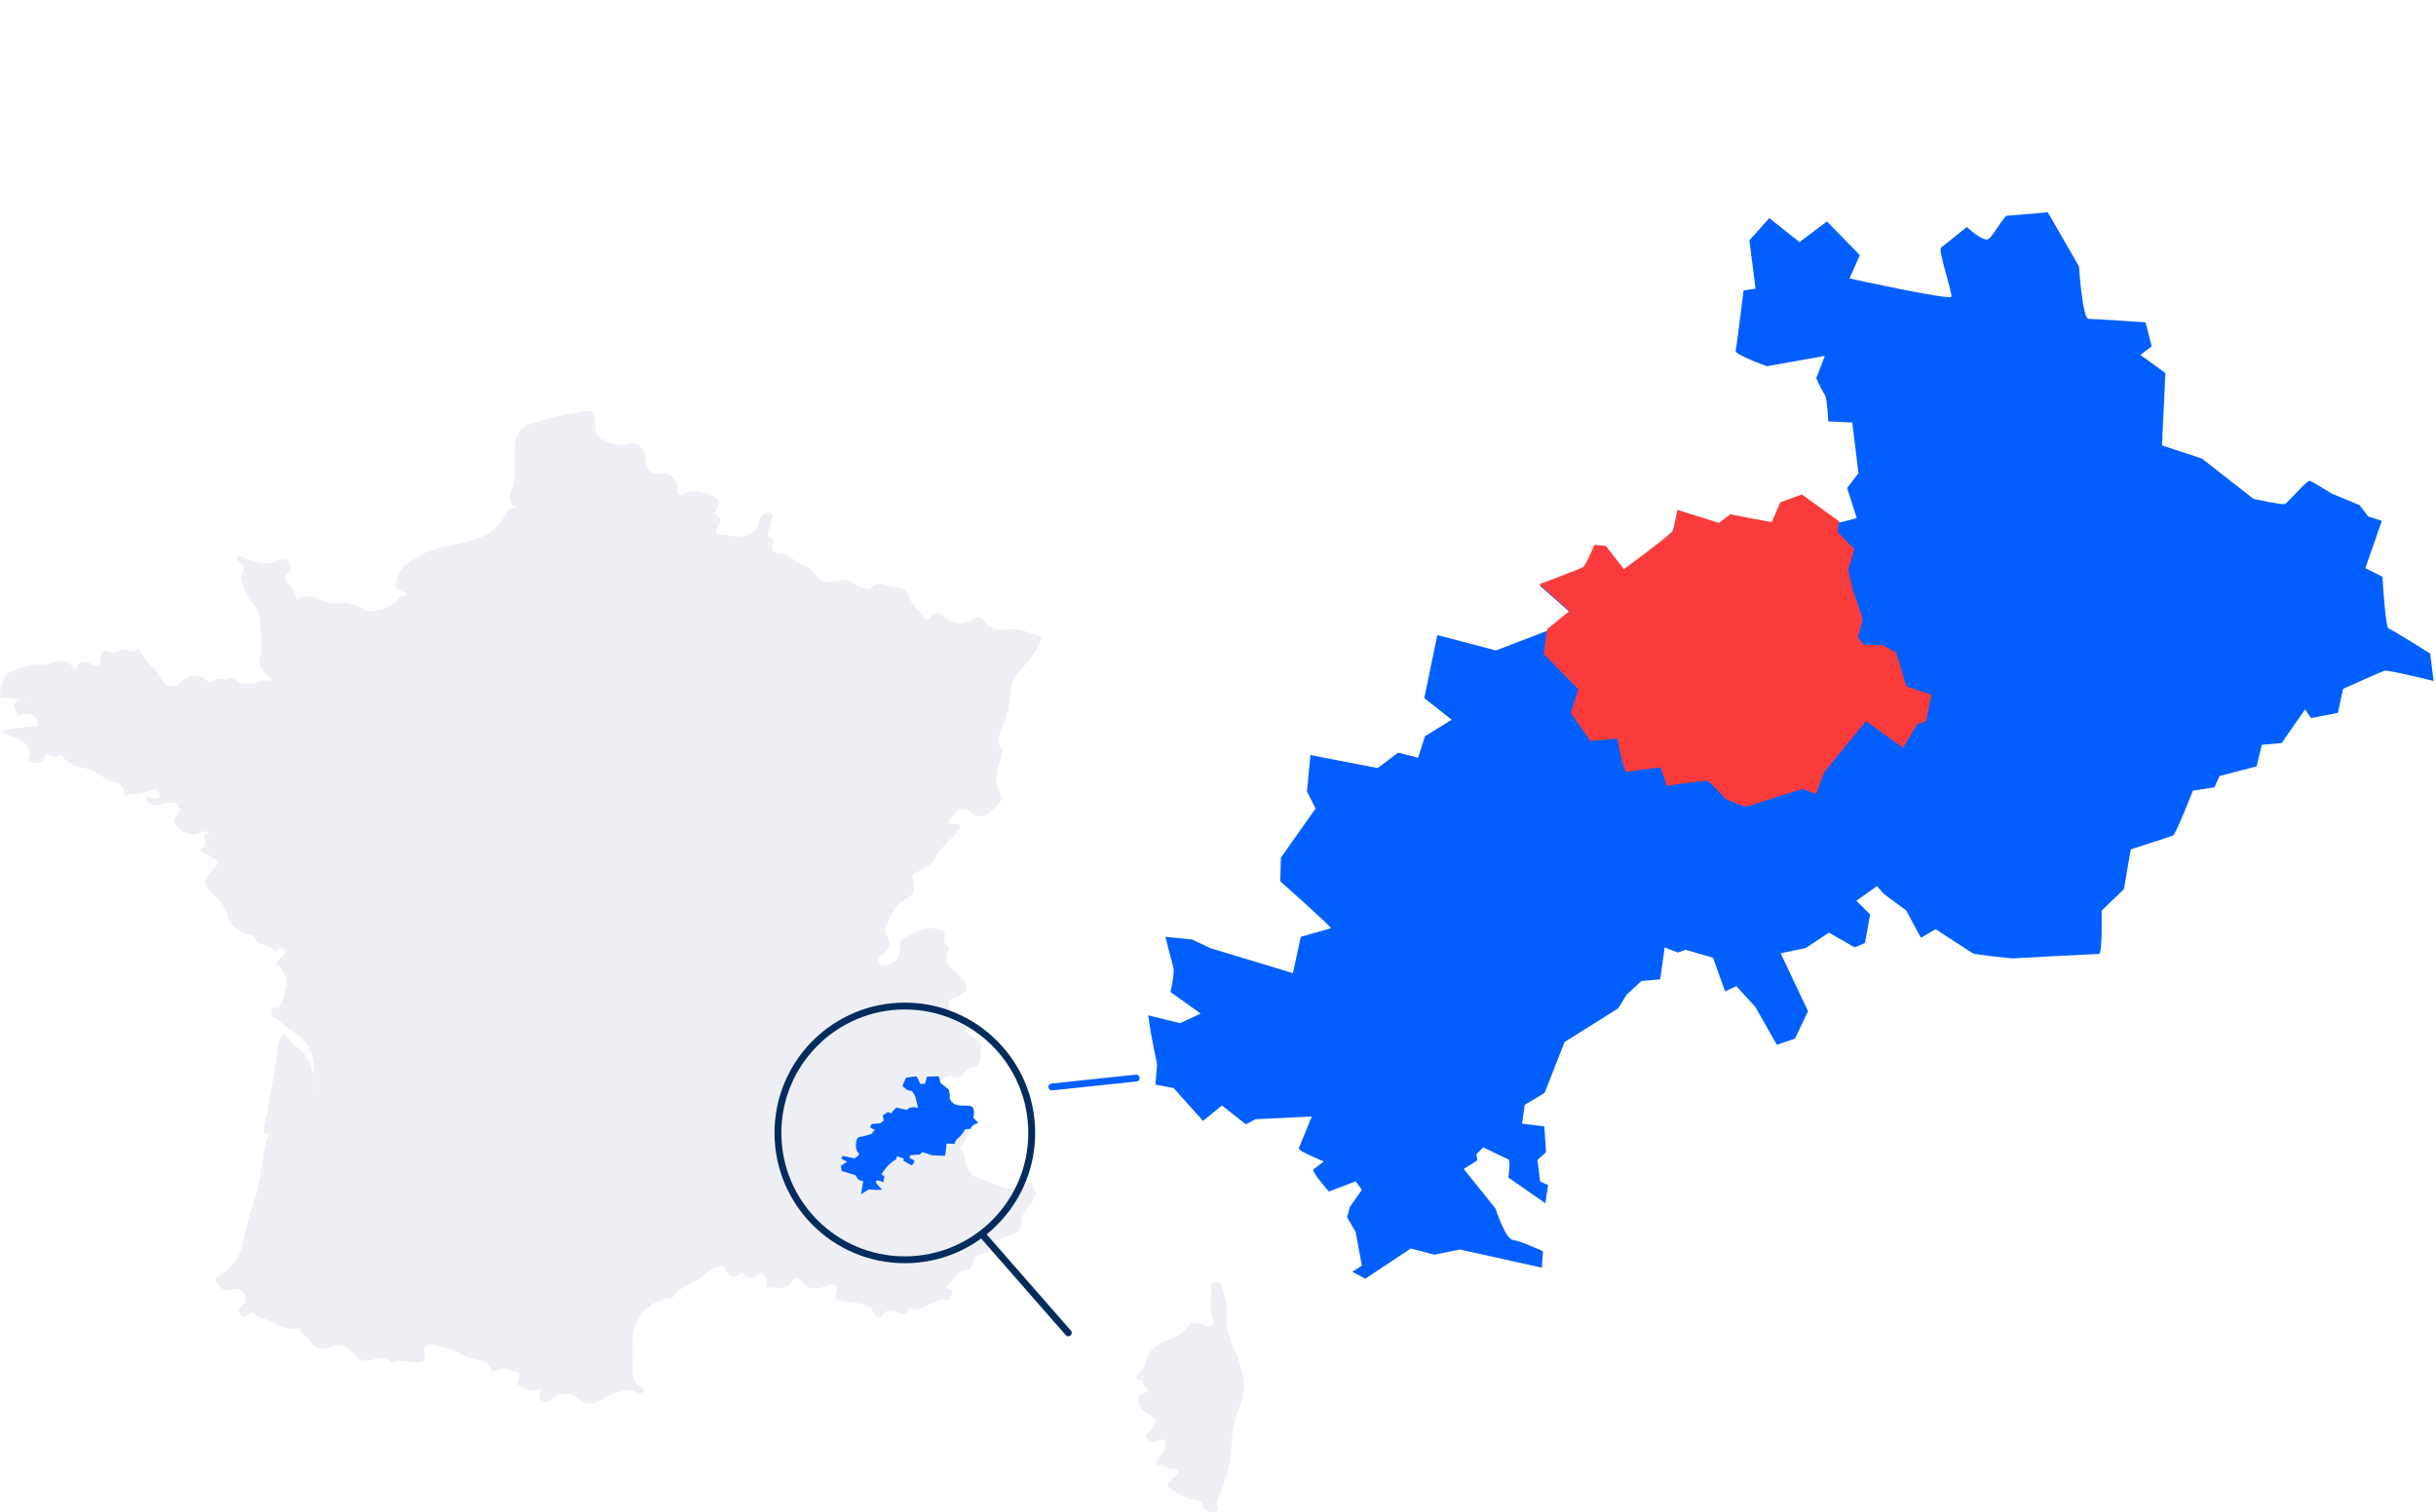 <?xml version="1.0" encoding="utf-8"?>
<!-- Generator: Adobe Illustrator 25.4.1, SVG Export Plug-In . SVG Version: 6.00 Build 0)  -->
<svg version="1.1" id="Calque_1" xmlns="http://www.w3.org/2000/svg" xmlns:xlink="http://www.w3.org/1999/xlink" x="0px" y="0px"
	 viewBox="0 0 710.3 440.9" style="enable-background:new 0 0 710.3 440.9;" xml:space="preserve">
<style type="text/css">
	.st0{fill:#EDEFF4;}
	.st1{fill:#015FFF;}
	.st2{fill:none;}
	.st3{fill:none;stroke:#012D5E;stroke-width:2;}
	.st4{fill:none;stroke:#012D5E;stroke-width:2;stroke-linecap:round;}
	.st5{fill:none;stroke:#015FFF;stroke-width:2;stroke-linecap:round;stroke-miterlimit:10;}
	.st6{fill:#F93C3B;}
</style>
<g>
	<g id="Groupe_1131_00000052094591701054575180000009328970577706657207_" transform="translate(-152.902 -4978.257)">
		<g id="Groupe_1128_00000068662447503525860120000010683474182636154009_" transform="translate(152.902 5098)">
			<g id="Groupe_1130_00000055665645471738909030000005562890672124430487_" transform="translate(0 0)">
				<g id="Groupe_1126_00000043441565235693741600000017848564240476389564_">
					<path id="Tracé_2076_00000044165163492169392430000013136860920324513198_" class="st0" d="M57.6,123.4
						c-2.6,0.8-6.7-1.5-6.8-3.8c0-1.3,1.9-1.8,1.4-3.7c-0.3-0.9-0.5-1.4-1.3-1.5c-1.2-0.2-2.5-0.1-3.6,0.3c-2.1,0.8-3.9,0.4-5-1.8
						c0.9-0.5,1.6,0.2,2.4,0.2c0.6,0,1.4,0.3,1.8-0.4c0.3-0.4,0.3-1.1-0.2-1.4c-0.6-0.6-1-1.1-1.9-0.7c-2.4,1-5,1.1-7.5,1.5
						c-0.3,0.3-0.5,0.3-0.6-0.1c0.1-1.8-1.1-3.3-2.8-3.7c-3.4-0.7-5.6-3.4-9.1-4.1c-2.3-0.5-4.8-0.9-6.1-3.4
						c-0.5-0.9-2.1,0.7-3.6-0.3c-1.5-1.1-1.6,0.3-2,1.5c-0.4,1.2-2.3,0.9-3.6,0.5c-1.3-0.3-0.8-0.9-0.6-1.8c0.6-2-1.7-5-4.3-5.5
						c-1.3-0.3-2.6-0.4-3.8-2c3.2-0.4,6-0.8,8.9-1.1c0.6-0.1,1.3,0.4,1.7-0.4c0.3-0.7-0.1-1.3-0.4-1.8c-1.3-1.7-3.7-2-5.4-0.7
						c-0.1,0.1-0.2,0.2-0.3,0.3c0.6-1.8-1.8-3.1,0-4.7c1.6-1,2.7,0.5,3.7,0.6c-2.1-1.1-4.5-1.6-6.9-1.5c-0.9,0.1-2.2,0.3-1.6-1.3
						c-0.2-1.8,0.8-3.3,1.2-5c0.1-0.3,0.2-0.8,0.5-0.9c3-1,6.2-2.9,9.1-2.6c1.7,0.2,3.5-0.1,5.1-0.8c2.7-1,4.4,0.3,6.1,2.3
						c0.6-2.6,2.2-3,4.3-1.8c2.4,1.3,3,0.3,3-1.8c0-1.5,1-2.4,2.3-1.8c1.1,0.4,2.2,0.4,3.3-0.2c1.7-0.6,3.5,0.6,5.2-0.5
						c0.5-0.4,0.6,0.4,0.8,0.8c1.6,3.1,4.6,5.3,6.3,8.4c0.7,1.5,2.5,2.2,4.1,1.5c0.4-0.2,0.8-0.5,1.1-0.8c0.9-0.8,1.9-1.5,3-2
						c0.4-0.2,4,0.2,4.3,0.7c1.1,1.7,2.1,1.1,3.3,0.1c0.3-0.2,1.1,0,1.7,0.1c0.4,0.1,0.8,0.2,1.1,0.2c1-0.1,1.8-1.1,2.9-0.2
						c0.1,0.6,0.6,1.1,1.2,1.2c1.5,0.2,3.1,0.2,4.6,0c1.2-1.6,3-0.1,4.6-1c-1.7-1.8-4.2-3.6-3.4-6.3c1.2-3.7,0-7.2,0-10.8
						c0-2.1-0.8-4.1-2.3-5.5c-2.1-1.9-2-4.4-3.2-6.5c-0.4-0.6-0.3-1.3,0.2-1.8c1.2-1.4,0.4-2.5-0.7-3.5c-0.4-0.4-1-0.5-0.6-1.2
						c0.4-0.6,1-0.4,1.5-0.2c1.3,0.7,2.6,1.1,4,1.4c1.9,0.4,3.8,1,5.8-0.2c0.9-0.6,2.8-0.9,3.7,0.3c0.9,1.1,0.8,2.3-0.4,3.4
						c-1.1,0.9-0.4,2,0.3,2.9c1,1.4,2.4,2.6,2.3,4.7c1.8-1.2,4.2-1.4,6.1-0.4c1.9,0.9,4,1.3,6.1,1.2c2.8-0.1,5.5,0.6,7.9,2.2
						c1.6,1.1,6.6-0.4,8.8-2.4c0.5-0.5,1.1-1,1.6-1.6c0.3-0.7,1.9,0.4,1.7-1c-3.8-1.2-3.7-1.6-2.4-5.2c0.9-2.5,2.8-3.5,4.9-4.9
						c4.6-3.1,9.9-3.6,15.1-4.8c5-1.2,8.9-3.7,11.3-8.1c0.7-1.3,1.4-2.6,3.8-1.4c-4.2-1.9-2.2-4.8-1.7-7c0.9-4,0.3-8.1,0.6-12.1
						c0.3-3.6,2.3-5.2,4.9-6c5.2-1.6,10.6-2.8,16-3.6c2.1-0.3,2.5,2.3,2.4,3.7c-0.1,2.2,0.3,3.5,2.4,4.7c2.3,1.3,5.3,2,7.6,1.1
						c1.8-0.6,3.9,0.8,4.5,3.2c0.2,0.7,0.3,1.4,0.4,2.1c0.3,2.7,1.3,4.1,4.6,3.4c2.5-0.5,4.5,1.9,4.6,4.3c0,1.3-0.3,3,2.3,1.5
						c2.3-1.4,7.8,0,9.4,2c0.4,0.4,0.4,1,0.1,1.5c-0.9,1.3-1.3,2.5,0.4,3.7c0.9,0.7,0.1,1.7-0.5,2.4c-1,1.1-0.5,2.6,0.7,2.5
						c3-0.2,6.2,1.7,9.2-0.6c1.1-0.9,2.1-1.6,2.1-3c0.1-1,0.6-2,1.5-2.5c0.5-0.4,1.3-0.5,1.9-0.2c0.8,0.3,0.7,0.8,0.5,1.5
						c-0.4,1.1-0.5,2.3-1,3.4c-0.4,0.9-0.6,1.5,0.4,2.1c0.7,0.3,1.1,1.1,0.8,1.8c0,0.1-0.1,0.1-0.1,0.2c-0.6,1.6,0.1,2.6,2,2.7
						c1.9,0,3.1,1,4.5,2.1c1.6,1.2,3.9,1.4,5.2,3.2c0.1,0.1,0.4,0.1,0.5,0.3c1.8,3.7,4.9,2.9,8.1,2.3c2.3-0.5,3.8,1.7,5.9,2.2
						c1,0.2,1.9,0.7,2.5,0c1.3-1.7,2.8-1.1,4.4-0.7c0.9,0.3,1.8,0.5,2.8,0.6c1.8-0.2,3.4,0.9,3.9,2.6c0.6,2.6,2.9,4,4.3,6
						c0.6,0.9,1.5,1,2,0.1c1.3-2.2,2.8-1.1,4-0.1c2.7,2.2,5.4,2.6,8.4,0.6c1.2-0.8,2.3-0.6,2.8,0.1c1.9,2.9,4.7,3.2,7.9,2.9
						c3.4-0.4,6.2,1.4,9.2,2.1c-1,4.5-4.3,7.6-7.1,10.9c-2.2,2.6-2,5.9-2.3,8.8c-0.3,2.4-1.2,4.4-2,6.6c-0.8,2.2-2.1,4.4-0.1,6.6
						c0.6,0.7-0.1,1.3-0.3,2c-0.8,3.6-2.5,7-0.2,10.9c1.4,2.4-1.8,4.2-3.5,5.7c-1.4,1.3-3.6,1.2-5-0.2c-1.2-1.3-3.1-1.4-4.4-0.2
						c-0.2,0.2-0.4,0.4-0.6,0.7c-0.4,0.5-0.8,1-1.2,1.5c-0.8,1-0.5,1.5,0.8,1.4c0.7-0.1,1.6-0.5,2,0.5c0.4,0.9-0.4,1.2-0.8,1.8
						c-1.9,2.6-5,4.7-6.2,7.3c-1.3,2.7-3.3,3.3-5.5,4.4c-1,0.5-1.4,1-1.1,2.1c0.7,2.4,0.5,4.6-2.2,6c-3.6,1.7-4.5,5.2-5.9,8.2
						c-0.2,0.7,0,1.5,0.5,2.1c1.4,2.2,0.8,4.4-1.5,5.8c-0.9,0.6-1.4,1.2-0.9,2.2c0.6,1.2,1.5,1,2.4,0.7c2.8-0.8,4.1-2.5,3.8-5.3
						c-0.2-0.9,0.2-1.9,0.9-2.4c3.1-1.8,6.2-3.7,10.2-2.8c1.3,0.3,2.5,0.6,1.9,2.3c-0.3,0.8-0.1,1.7,0.5,2.3
						c0.3,0.4,0.9,1.1,0.7,1.4c-2.3,4,1.2,5.6,3.4,7.8c2.8,2.8,2.3,4.9-1.5,6.1c-1.1,0.4-2,0.8-1.9,2c0.1,1.4,0.6,2.9,2.1,3.3
						c2.2,0.6,3,1.8,2.9,3.8c-0.1,1.2,0.7,1.7,1.7,2.3c1.4,0.8,3.4,2,2.9,3.3c-0.9,2,1,5.6-3.4,5.9c-1,0.1-1.4,1.2-2,1.9
						c-0.7,0.7-1.4,1.3-2.5,0.8c-2-1-3.4,0.3-4.2,1.4c-0.7,1,0.4,2.2,1.9,2.7c0.8,0.3,0.7,1.2,0.7,1.9c0,1.8,1.5,3.3,3.3,3.2
						c0.1,0,0.3,0,0.4,0c2.5-0.1,4.1,0.2,3.5,3c-0.2,1.1,1,1.2,1.3,2.1c-3.8,0.5-2.9,4.4-5.2,6c1.4,1.7,1.2,3.8,1.8,5.6
						c0.7,2.1,2.5,3.6,4.7,3.9c2,0.4,3.7,1.7,5.8,2.3c2.3,0.6,4.1,0.1,6.1-0.4c0.9-0.2,2-1.5,2.5-0.5c0.6,1.2,1.8,2.5,0.7,4
						c-0.6,1.1-1.2,2.1-1.9,3c-1.2,1.1-1.9,2.7-1.9,4.3c0,1.8-1.4,3.4-3.2,3.7c-2.9,0.7-5.5,1.6-6.7,4.5c-0.2,0.4-0.6,0.7-1,0.8
						c-2.4-0.1-2.8,1.6-3.3,3.1c-0.3,0.7-0.6,1.7-1.3,1.6c-3-0.2-3.6,2.2-5.1,3.7c-0.3,0.3-2.8,1.5,0.1,2.1c0.9,0.2,0.1,1.1,0,1.7
						c-0.1,0.8-0.9,1.7-1.5,1.4c-1.6-0.9-2.5,0.5-3.7,0.8c-2.1,0.4-3.7,2.9-6.3,1.4c-0.3-0.1-0.6,0-0.8,0.2c-0.7,2.8-2.7,1.1-4,0.8
						c-1.6-0.4-2.6-0.5-3.6,1c-0.4,0.6-1.2,0.8-1.9,0.5c-0.2-0.1-0.4-0.3-0.5-0.6c-1.8-3.7-5.6-3.2-8.8-3.9
						c-1.7-0.4-3.2,0.1-2.3-2.5c0.8-2.1-0.4-2.7-2.6-2c-2.7,0.9-5.3,1.7-7.4-1.2c-0.9-1.2-2.3-1.4-3.2,0.2c-1.5,2.5-4,1.6-6.2,1.5
						c-0.6,0-1-0.4-1-1c0-0.1,0-0.3,0.1-0.4c0.5-1.1-0.6-1.4-0.8-2.1c-0.6-1.2-1.2-0.9-1.8-0.1c-1.5,0.7-3,1.2-4.3-0.3
						c-0.6-0.6-0.6-0.4-1.2,0.1c-1.5,1.3-3.2,0.8-3.6-0.7c-0.6-2.2-1.8-1.6-3.2-1.3c-1.7,0.4-2.7,1.7-3.9,2.7
						c-2.8,2-6.5,2.8-8.5,5.9c-0.1,0.2-0.7,0.2-1.1,0.3c-6,0.8-11,6.5-10.7,12.2c0.1,2.4,0.1,4.7,0,7.1c-0.1,2.4-0.5,4.9,2.2,6.5
						c0.6,0.3,1.3,1.1,0.5,1.8c-0.6,0.6-1.2,0.2-1.8-0.2c-1.9-1.1-3.5-0.2-5.4,0.1c-2.8,0.5-4.5,2.9-7.4,3.2
						c-1.2,0.2-2.4-0.1-3.3-0.9c-3.8-2.6-5.2-2.6-8.9,0c-0.7,0.5-1.4,0.9-2.3,0.2c-1.2-0.9-1-2-0.2-3.6c-2,1.1-3.5,0.5-5.1-0.2
						c-1.5-0.6-2.5-1-1.5-2.7c0.6-1.1,0.1-1.8-1.1-1.9c-1.9-0.2-3.7-2.2-5.9-0.2c-0.7,0.6-1-0.5-1.3-1c-0.6-0.8-0.9-1.8-2.1-2.1
						c-2.1-0.5-4.2-0.5-6.3-1.9c-1.9-1.3-4.9-1.8-7.4-2.6c-2.5-0.8-3.8,0.2-3.4,2.7c0.4,2-0.4,2-2.2,2.2c-2.5,0.3-5.1-1.2-7.5,0.2
						c-2.2-2.7-4.7-0.7-7.2-0.6c-1.5,0.1-2.4-0.8-3.4-1.7c-1.9-1.8-3.5-3.9-7.1-2.3c-1.1,0.5-4.4,1.3-5.8-1.6
						c-0.6-1.2-2.7-1.6-3-3.4c-0.2-0.3-0.5-0.5-0.9-0.5c-4.1,1-6.9-2.1-10.4-3c-1.4-0.4-2.7-2.8-4.5-0.4c-0.4,0.6-1.3,0-1.7-0.5
						s-0.9-1-0.4-1.7c0.3-0.4,0.7-0.6,1-1c0.9-1.2,1.3-2.8,0.4-3.8c-1-1-2.5-1.3-3.9-0.8c-2.3,0.9-3.1-1.2-4.1-2.1
						c-1.3-1.1,0.6-1.8,1.6-2.5c3.5-2.3,5.8-6,6.4-10.1c1.1-6.3,3.7-12.4,4.8-18.7c0.7-3.9,1-7.8,2.3-11.6c0-0.3,0.2-0.6,0.3-0.9
						c-0.4,0.2-0.8,0.5-1.2,0.8c-1-2.6,0.5-4.9,0.8-7.4c0.7-6,2.5-11.9,2.8-18c0-1.6,0.8-3.2,2-4.2c2.3,3.8,7.6,5.6,7.9,10.6
						c1.5,1.9,0.4,4.5,2.1,6.3c0,0,0,0,0-0.1c-1.4-1.9-1.3-4-1.4-6.1c0-0.8,0.3-1.6-0.2-2.3c-0.1-3.6-2.1-6.8-5.2-8.5
						c-2.2-1.4-4.1-3.4-6.5-4.7c-0.7-0.4-0.9-1.3-0.5-2c0.2-0.3,0.5-0.6,0.8-0.7c3.1-0.6,2.6-3.3,3.2-4.9c1-2.6,0.1-5.4-2-7.6
						c-1-1,0.3-1.6,0.9-2.2c0.6-0.7,1.6-1.4,0.9-2.3c-0.7-1-1.6-0.7-2.3,0.2c-0.2,0.1-0.5,0.2-0.7,0.1c-1.2-2.1-4.4-1-5.5-3.5
						c-0.7-1.5-3.2-1.1-4.6-2.3c-1.7-1.4-3.2-2.4-3.6-4.8c-0.5-2.7-3-4.6-4.9-6.6c-1.8-1.8-2-3.2-0.2-5.1c3.3-3.6,3.1-4-1.4-6.1
						c-0.9-0.4-2.1-0.6-0.5-1.7c0.9-0.6,0.7-1.6,0.4-2.5c-0.6-2.1,1.1-1.4,2.1-1.6c0.1,0,0.3,0,0.4,0h0c-0.4,0-0.7,0-1,0
						C59.1,122.1,58.5,123,57.6,123.4z"/>
					<path id="Tracé_2077_00000052093048527114067980000014595853327918705329_" class="st0" d="M334.9,285.8
						c-0.4-1.1-1.7-1.1-1.7-2.3c0-1.1-1.6-0.6-2-1.5c1.3-1.6,2.6-2.9,3.1-5.3c0.7-3.3,4.4-5,7.5-6.2c1.6-0.7,2.9-1.2,3.9-2.6
						c1.3-1.9,3.1-2.8,5.2-1.4c2.9,1.9,3-1.1,2.7-1.9c-1.2-2.9-0.4-5.6-0.4-8.5c0-0.8-0.4-1.6,0.7-1.8c0.9-0.2,1.9-0.3,2.2,0.8
						c0.7,2.7,2,5.2,1.6,8.1c-0.3,2.9,0.2,5.9,1.5,8.6c2.4,5.8,5,12.7,2.4,18.4c-2.6,5.5-2.3,10.7-3,16.1c-0.5,3.7-2.1,7.2-3.3,10.8
						c-0.2,0.5-0.7,0.9-0.5,1.5c0.3,1,0.6,2.3-0.6,2.6c-1.1,0.3-3-0.4-3.2-1.3c-0.4-2.5-2.1-2-3.7-2.4c-1.5-0.4-2.9-1.1-4.3-1.9
						c-3.3-1.8-3.3-2.4-0.4-4.8c0.4-0.3,1-0.9,0.9-1.3c-0.1-0.6-0.6-1.1-1.3-1c-0.1,0-0.2,0-0.2,0.1c-1.6,0.6-2.4-1.9-4.2-1
						c-0.5,0.3-0.6-0.7-0.4-1.2c0.3-0.8,0.8-1.6,1.4-2.2c0.9-0.9,1.2-2.2,0.9-3.4c-0.6-1.5-1.9-0.4-2.9-0.2c-0.9,0.3-1.8,0-2.4-0.7
						c-0.9-1.2,0.2-1.4,0.7-2.1c2.7-3.4,2.8-3.5-1.3-5.8c-1.6-0.9-1.8-2.4-1.9-3.7C331.7,286.4,333.9,286.8,334.9,285.8z"/>
				</g>
			</g>
		</g>
	</g>
	<path class="st1" d="M388.1,270.7c-0.3-0.8-14.8-13.7-14.8-13.7l0.2-6.9l10.1-14.3l-2.5-5l1-10.6l19.6,3.8l6-4.5l5.8,1.5l2-6.3
		l7.8-4.8l-8-6.3l3.8-18.4l17.1,4.5l15.1-5.8l6.5-5.3l-8.8-7.8c0,0,12.1-4.5,12.8-5c0.8-0.5,3.3-6.5,3.3-6.5l3.3,0.3l5.3,6.8
		c0,0,14.1-10.3,14.3-11.3c0.3-1,1.3-6,1.3-6l12.1,3.8l3.3-2.5l12.1,2.3l2.5-5.8l6.3-2.3l10.8,7.8l5-1.3l-2.8-8.8l3.3-4.3l-1.8-14.8
		l-7-0.3c0,0-0.3-6.8-1-7.8c-0.8-1-2.5-4.8-2.5-4.8l2.5-6.5l-16.9,3c0,0-9.3-3.3-9.1-4.5c0.3-1.3,2.3-17.6,2.3-17.6l3.5-0.5
		l-1.8-14.1l5.8-6.5l8.8,7l8-6l9.6,9.8l-3,6.8c0,0,29.4,6.5,29.7,5.3c0.3-1.3-4-13.6-3-14.3c1-0.8,7.5-6,7.5-6s4.8,4.5,6.3,3.5
		c1.5-1,4.5-6.8,5.5-6.8c1,0,11.8-1,11.8-1l9.1,15.8c0,0,1,15.3,2.8,15.3s16.6,1,16.6,1l1.8,7l-3.3,2.5l7.3,5.3l-1,21.1l11.6,3.8
		l15.1,11.8c0,0,8.3,1.8,9.1,1.5c0.8-0.3,6.5-7,7.3-6.8c0.8,0.3,6.5,3.8,6.5,3.8l8,3.3l2.5,3.3l4,1.3l-4.8,13.8l5,2.5
		c0,0,0.8,14.8,1.8,15.1s12.1,7.3,12.1,7.3l1,8c0,0-13.3-3.3-14.3-3s-12.1,5.3-12.1,5.3l-1.5,7l-7.8,1.5l-1.8-2.5l-6.8,9.8l-5.8,0.5
		l-1.5,6.3l-10.8,2.8l-1.5,3.3l-6.3,1c0,0-5,12.8-5.8,13.1c-0.8,0.3-12.3,4-12.3,4l-2,11.6l-6.5,6.3c0,0,0.3,12.6-0.8,12.6
		s-25.2,1.3-25.2,1.3s-10.8-1-11.6-1.5c-0.8-0.5-10.8-7-10.8-7l-4.3,2.5l-4.3-8l-6.5-4.8l-2-2.3l-6,4.3l4,4l-1.5,8.3l-3,1.3
		l-7.5-4.3l-6.8,4.5l-7.3,1.5l8,16.9l-3.8,8l-5.3,1.8l-6.3-11.1l-5.5-6l-3.3,1.5l-3.5-9.8l-8-2.3l-2.3,0.8l-3.8-1.5l-1.3,9.3
		l-5.5,0.5l-4.3,4l-2.5,4l-15.6,9.8l-5.8,14.8l-5.8,3.5l-0.8,5.5l6.5,0.8l0.5,7.5l-2.5,2.3l0.8,6.3l2.3,1l-0.8,5.3l-10.8-7.5
		c0,0,0.8-5,0-5.3c-0.8-0.3-7.3-3.5-7.3-3.5l-2,2l0.3,1.8l-4,2.5l9.3,11.6c0,0,2.8,8.8,5,9.1c2.3,0.3,8.8,3.3,8.8,3.3l-0.3,4.8
		l-23.9-5.3l-7.5,1.5l-6.8-1.8l-13.3,8.8l-3.8-2l2.8-1.8l-1.8-9.8l-2.5-4.3l0.8-3l3.5-5l-1.8-2.5l-7.8,3c0,0-5.3-6-4.5-6.5
		c0.8-0.5,3-2.3,3-2.3s-7.5-3-7.3-3.8c0.3-0.8,3.8-9.3,3.8-9.3l-16.4,0.8l-2.8,1.5l-7-5.5l-5.5,4.5l-8.6-9.6l-5.3-1l0.5-5.8
		l-1.8-9.1l-0.8-5.3l9.3,2.3l6-2.8l-8.8-6.3c0,0,1.3-5.5,0.8-7.3c-0.5-1.8-2.3-8.8-2.3-8.8l7.8,0.8l5.3,2.5l24.1,7.3l2.3-10.6
		L388.1,270.7z"/>
	<path class="st1" d="M276.6,317.7c-0.2-0.2-2.4-1.8-2.4-1.9c0-0.2-0.3-1.9-0.6-1.9c-0.3,0-3.3,0.1-3.3,0.1s-0.5,2.1-0.7,2.1
		s-1.3,0-1.3,0s-0.8-2.2-1.2-2.2c-0.4,0-2.9,0.4-2.9,0.4s-1.1,2.2-1,2.4c0.1,0.2,1.1,1.2,1.7,1.3c0.7,0.1,1.1,0.3,1.2,0.4
		c0.1,0.2,0.8,1.4,0.8,1.4l0.8,3.3c0,0-2.5-0.7-3.2,0.6l-3.2-0.7l-1.5,1.7l-0.9-0.4l-1.5,1l0.3,1.5l-1.1,0.8l-2.4,0.2
		c0,0-0.7,0.9-0.3,1.1c0.3,0.2,1.2,0.6,1.2,0.6l-1,1.2c0,0-2.2,0.7-3.5,0.9c-1.3,0.2-1.3,3.7-0.4,4.5c0.9,0.8-1.1,1.7-1.1,1.7
		l-3.4-0.7l-0.4,0.8l1.7,0.9l-1.8,1.2l0.2,1.5l4,1.2c0,0,0.8,1.3,1,1.4c0.2,0.1,1.3,0.4,1.3,0.4s-0.7,3.9-0.6,3.8
		c0.2-0.1,2-1.4,2.3-1.4s2.7,0.2,2.9,0.1c0.2-0.1,1.1,0.1,0.7-0.3s-2.4-2.2-1.3-2.4c1.2-0.2,1.8,0.9,1.9,0.3
		c0.1-0.6,0.3-1.4,0.2-1.6c-0.2-0.1-0.9-0.4-0.7-0.7c0.2-0.2,1.8-3,4.1-4.1c0.2-0.1,0.3-1,0.3-1l2.1,0.7l-0.3,0.5
		c0,0,2.6,1.7,2.7,1.4c0.1-0.3,1.3-1.3,0-1.7s-0.7-1.1-0.3-1.2c0.4-0.1,2.5-0.2,2.5-0.2l0.8-0.7l2.7,0.9c0,0,3.9,0.3,3.9,0.1
		s0.3-2.3,0.3-2.3l0.1-1.2l2.3,0.1c0,0,0.3-1.2,1.2-1.8s1.9-2.5,2.1-2.5s1.4-0.1,1.4-0.1s0.4-1.5,2.3-1.6l-1.5-1.7
		c0,0,0.8-2.7-0.7-3.3c-1.5-0.6-5,0.8-6.2-2.3C277.1,318.9,276.6,317.7,276.6,317.7z"/>
	<g id="Ellipse_67_00000183959892048990425720000005188985839387052181_" transform="translate(334.837 5245.799)">
		<circle class="st2" cx="-71" cy="-4915.4" r="38"/>
		<circle class="st3" cx="-71" cy="-4915.4" r="37"/>
	</g>
	
		<line id="Ligne_372_00000005957159189723825740000011942919018735405471_" class="st4" x1="286.9" y1="360.6" x2="311.5" y2="388.7"/>
	<line class="st5" x1="306.7" y1="317" x2="331.3" y2="314.4"/>
	<path class="st6" d="M536.2,152l-10.8-7.8l-6.3,2.3l-2.5,5.8l-12.1-2.3l-3.3,2.5l-12.1-3.8c0,0-1,5-1.3,6
		c-0.3,1-14.3,11.3-14.3,11.3l-5.3-6.8l-3.3-0.3c0,0-2.5,6-3.3,6.5c-0.8,0.5-12.8,5-12.8,5l8.8,7.8l-6.5,5.3l-1,7.2l10.1,10.3
		l-2.2,7l5.8,8.1l7.8-0.7c0,0,1.8,9.9,2.7,9.7c0.9-0.2,9.9-1.3,9.9-1.3l1.8,5.4c0,0,11.5-1.8,12.1-1.4c0.5,0.4,5.1,5.2,5.1,5.2
		s5.4,2.5,6.3,2.2s15.9-5.2,16.4-5.1c0.5,0.2,3.6,1.8,3.8,1.1s2.3-6.1,2.3-6.1l12.1-14.8l10.8,7.8l4.2-7l2.5-0.7l1.6-7.8
		c0,0-7.2-2.2-7.4-2.7c-0.2-0.5-2.9-9.6-2.9-9.6l-4-2.2h-5.4l-1.8-2.3c0,0,1.4-4.5,1.4-5.2c0-0.7-2.9-8.7-2.9-8.7l-1.3-5.6l1.8-6.1
		l-4.9-5.2L536.2,152z"/>
</g>
</svg>
